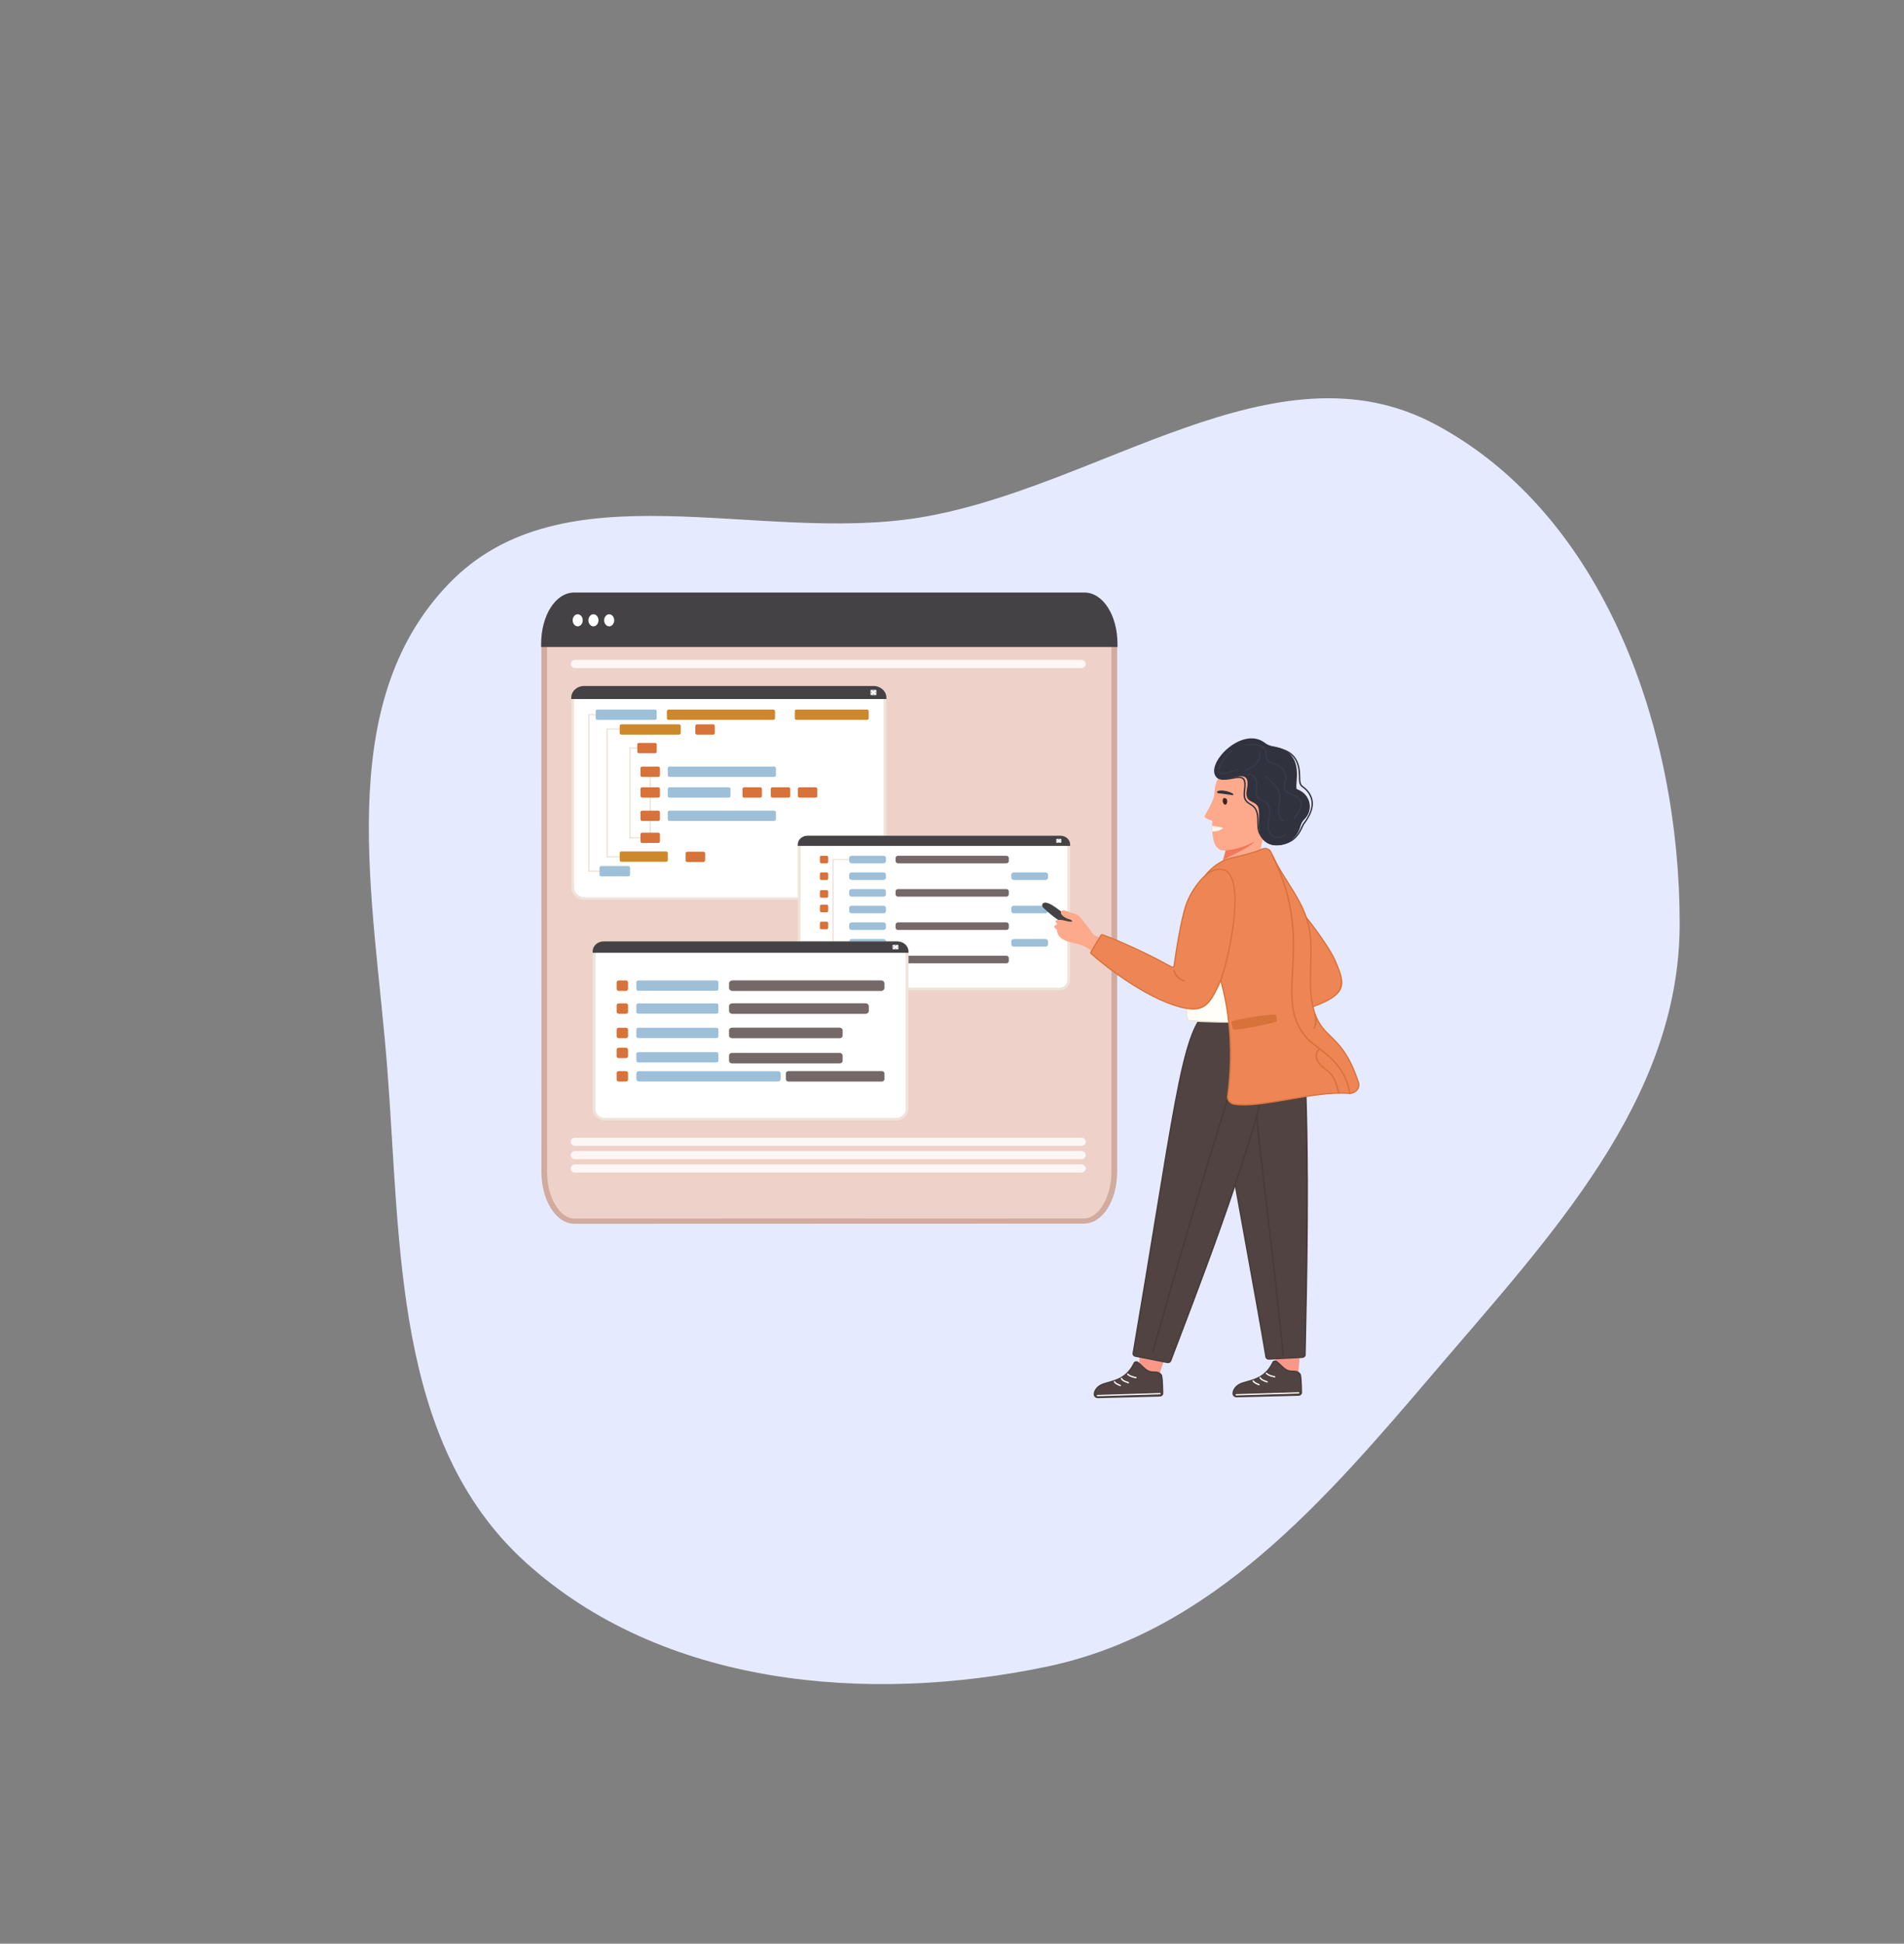 <svg width="95" height="97" viewBox="0 0 95 97" fill="none" xmlns="http://www.w3.org/2000/svg">
<rect x="0" y="0" width="95" height="97" fill="#808080" stroke="none"/>
<path fill-rule="evenodd" clip-rule="evenodd" d="M22.404 29.12C28.107 23.221 37.752 27.141 45.852 25.834C54.807 24.388 63.611 16.905 71.613 21.178C80.095 25.707 83.813 36.486 83.808 46.101C83.803 54.929 77.311 61.733 71.586 68.454C66.123 74.868 60.478 81.447 52.231 83.173C43.228 85.057 33.015 84.135 26.208 77.951C19.637 71.982 20.009 62.126 19.32 53.275C18.665 44.862 16.539 35.186 22.404 29.12Z" fill="#E6EAFF"/>
<path d="M55.598 32.183V58.464C55.598 59.828 54.92 60.934 54.083 60.934L28.672 60.943C27.834 60.943 27.155 59.837 27.155 58.473L27.152 32.183C27.152 30.819 27.831 29.713 28.668 29.713H54.083C54.92 29.713 55.598 30.819 55.598 32.183Z" fill="#EED1C9"/>
<path d="M28.671 61.072C28.212 61.072 27.788 60.791 27.476 60.282C27.178 59.797 27.014 59.155 27.014 58.474L27.011 32.183C27.011 31.502 27.175 30.86 27.473 30.374C27.785 29.865 28.21 29.584 28.668 29.584H54.083C55.012 29.584 55.74 30.726 55.74 32.183V58.464C55.74 59.921 55.012 61.062 54.083 61.063L28.671 61.071C28.671 61.072 28.671 61.072 28.671 61.072ZM28.668 29.842C28.317 29.842 27.98 30.076 27.72 30.5C27.445 30.947 27.294 31.545 27.294 32.183L27.297 58.474C27.297 59.111 27.448 59.709 27.723 60.157C27.983 60.581 28.32 60.814 28.671 60.814C28.671 60.814 54.083 60.805 54.083 60.805C54.827 60.805 55.457 59.733 55.457 58.464V32.183C55.457 30.914 54.827 29.842 54.083 29.842H28.668Z" fill="#D0AB9E"/>
<path d="M55.6 32.145H27.157C27.157 30.802 27.826 29.713 28.65 29.713H54.107C54.932 29.713 55.6 30.802 55.6 32.145Z" fill="#444244"/>
<path d="M55.757 32.288H27V32.145C27 30.701 27.724 29.571 28.649 29.571H54.107C55.032 29.571 55.757 30.701 55.757 32.145V32.288ZM27.317 32.002H55.44C55.395 30.825 54.803 29.856 54.107 29.856H28.649C27.953 29.856 27.361 30.825 27.317 32.002Z" fill="#444244"/>
<path d="M29.076 30.956C29.076 31.122 28.963 31.257 28.825 31.257C28.686 31.257 28.573 31.122 28.573 30.956C28.573 30.79 28.686 30.655 28.825 30.655C28.963 30.655 29.076 30.79 29.076 30.956Z" fill="#FEFFFF"/>
<path d="M29.861 30.956C29.861 31.122 29.749 31.257 29.61 31.257C29.471 31.257 29.358 31.122 29.358 30.956C29.358 30.79 29.471 30.655 29.61 30.655C29.749 30.655 29.861 30.79 29.861 30.956Z" fill="#FEFFFF"/>
<path d="M30.646 30.956C30.646 31.122 30.534 31.257 30.395 31.257C30.256 31.257 30.144 31.122 30.144 30.956C30.144 30.79 30.256 30.655 30.395 30.655C30.534 30.655 30.646 30.79 30.646 30.956Z" fill="#FEFFFF"/>
<path d="M43.542 44.842H29.186C28.847 44.842 28.572 44.593 28.572 44.284V34.854C28.572 34.546 28.847 34.296 29.186 34.296H43.542C43.881 34.296 44.156 34.546 44.156 34.854V44.284C44.156 44.592 43.881 44.842 43.542 44.842Z" fill="white"/>
<path d="M43.542 44.907H29.186C28.809 44.907 28.502 44.627 28.502 44.284V34.854C28.502 34.511 28.809 34.231 29.186 34.231H43.542C43.92 34.231 44.227 34.511 44.227 34.854V44.284C44.227 44.627 43.92 44.907 43.542 44.907ZM29.186 34.36C28.887 34.36 28.643 34.582 28.643 34.854V44.284C28.643 44.556 28.887 44.778 29.186 44.778H43.542C43.842 44.778 44.085 44.556 44.085 44.284V34.854C44.085 34.582 43.842 34.36 43.542 34.36H29.186Z" fill="#EEE4D9"/>
<path d="M44.156 34.82H28.572C28.572 34.531 28.83 34.296 29.148 34.296H43.579C43.898 34.296 44.156 34.531 44.156 34.82Z" fill="#444244"/>
<path d="M44.227 34.885H28.502V34.821C28.502 34.496 28.792 34.232 29.149 34.232H43.58C43.936 34.232 44.227 34.496 44.227 34.821V34.885H44.227ZM28.648 34.756H44.08C44.046 34.533 43.834 34.361 43.58 34.361H29.149C28.894 34.361 28.683 34.533 28.648 34.756Z" fill="#444244"/>
<path d="M43.484 34.7H43.678C43.71 34.7 43.736 34.676 43.736 34.647V34.47C43.736 34.441 43.71 34.417 43.678 34.417H43.484C43.452 34.417 43.426 34.441 43.426 34.47V34.647C43.426 34.676 43.452 34.7 43.484 34.7Z" fill="#BEC0C2"/>
<path d="M43.492 34.673C43.482 34.673 43.473 34.67 43.466 34.664C43.453 34.651 43.453 34.631 43.466 34.618L43.648 34.453C43.661 34.441 43.684 34.441 43.698 34.453C43.712 34.466 43.712 34.486 43.698 34.499L43.517 34.664C43.51 34.67 43.501 34.673 43.492 34.673Z" fill="white"/>
<path d="M43.673 34.673C43.664 34.673 43.655 34.67 43.648 34.664L43.466 34.499C43.453 34.486 43.453 34.466 43.466 34.453C43.48 34.441 43.503 34.441 43.517 34.453L43.698 34.618C43.712 34.631 43.712 34.651 43.698 34.664C43.691 34.67 43.682 34.673 43.673 34.673Z" fill="white"/>
<path d="M30.92 35.698H29.384C29.364 35.698 29.349 35.684 29.349 35.666C29.349 35.648 29.364 35.634 29.384 35.634H30.92C30.94 35.634 30.956 35.648 30.956 35.666C30.956 35.684 30.94 35.698 30.92 35.698Z" fill="#EEE4D9"/>
<path d="M30.92 43.509H29.384C29.364 43.509 29.349 43.495 29.349 43.477C29.349 43.459 29.364 43.445 29.384 43.445H30.92C30.94 43.445 30.956 43.459 30.956 43.477C30.956 43.495 30.94 43.509 30.92 43.509Z" fill="#EEE4D9"/>
<path d="M29.384 43.509C29.364 43.509 29.349 43.494 29.349 43.476V35.666C29.349 35.648 29.364 35.634 29.384 35.634C29.404 35.634 29.419 35.648 29.419 35.666V43.476C29.419 43.494 29.404 43.509 29.384 43.509Z" fill="#EEE4D9"/>
<path d="M31.548 36.415H30.293C30.274 36.415 30.258 36.401 30.258 36.383C30.258 36.365 30.274 36.351 30.293 36.351H31.548C31.568 36.351 31.583 36.365 31.583 36.383C31.583 36.401 31.567 36.415 31.548 36.415Z" fill="#EEE4D9"/>
<path d="M31.548 42.793H30.293C30.274 42.793 30.258 42.779 30.258 42.761C30.258 42.743 30.274 42.729 30.293 42.729H31.548C31.568 42.729 31.583 42.743 31.583 42.761C31.583 42.779 31.567 42.793 31.548 42.793Z" fill="#EEE4D9"/>
<path d="M30.293 42.795C30.274 42.795 30.258 42.78 30.258 42.763V36.383C30.258 36.365 30.274 36.351 30.293 36.351C30.313 36.351 30.329 36.365 30.329 36.383V42.763C30.329 42.781 30.313 42.795 30.293 42.795Z" fill="#EEE4D9"/>
<path d="M32.319 37.363H31.438C31.418 37.363 31.402 37.348 31.402 37.331C31.402 37.313 31.418 37.298 31.438 37.298H32.319C32.339 37.298 32.354 37.313 32.354 37.331C32.354 37.348 32.339 37.363 32.319 37.363Z" fill="#EEE4D9"/>
<path d="M32.319 41.844H31.438C31.418 41.844 31.402 41.829 31.402 41.812C31.402 41.794 31.418 41.779 31.438 41.779H32.319C32.339 41.779 32.354 41.794 32.354 41.812C32.354 41.83 32.339 41.844 32.319 41.844Z" fill="#EEE4D9"/>
<path d="M31.438 41.844C31.418 41.844 31.402 41.829 31.402 41.811V37.331C31.402 37.313 31.418 37.298 31.438 37.298C31.457 37.298 31.473 37.313 31.473 37.331V41.811C31.473 41.829 31.457 41.844 31.438 41.844Z" fill="#EEE4D9"/>
<path d="M32.442 41.844C32.422 41.844 32.406 41.829 32.406 41.812V38.512C32.406 38.494 32.422 38.48 32.442 38.48C32.461 38.48 32.477 38.494 32.477 38.512V41.812C32.477 41.829 32.461 41.844 32.442 41.844Z" fill="#EEE4D9"/>
<path d="M32.683 35.924H29.808C29.761 35.924 29.723 35.889 29.723 35.847V35.487C29.723 35.444 29.761 35.41 29.808 35.41H32.683C32.73 35.41 32.767 35.444 32.767 35.487V35.847C32.767 35.889 32.73 35.924 32.683 35.924Z" fill="#9EBFD8"/>
<path d="M33.88 36.663H31.005C30.958 36.663 30.92 36.629 30.92 36.586V36.227C30.92 36.184 30.958 36.149 31.005 36.149H33.88C33.927 36.149 33.965 36.184 33.965 36.227V36.586C33.965 36.629 33.927 36.663 33.88 36.663Z" fill="#CC882A"/>
<path d="M32.683 37.589H31.882C31.835 37.589 31.797 37.554 31.797 37.511V37.152C31.797 37.109 31.835 37.075 31.882 37.075H32.683C32.73 37.075 32.768 37.109 32.768 37.152V37.511C32.768 37.554 32.73 37.589 32.683 37.589Z" fill="#D6723A"/>
<path d="M35.58 36.663H34.779C34.732 36.663 34.694 36.629 34.694 36.586V36.227C34.694 36.184 34.732 36.149 34.779 36.149H35.58C35.627 36.149 35.665 36.184 35.665 36.227V36.586C35.665 36.629 35.627 36.663 35.58 36.663Z" fill="#D6723A"/>
<path d="M37.932 39.805H37.131C37.084 39.805 37.046 39.771 37.046 39.728V39.368C37.046 39.326 37.084 39.291 37.131 39.291H37.932C37.979 39.291 38.017 39.326 38.017 39.368V39.728C38.017 39.771 37.979 39.805 37.932 39.805Z" fill="#D6723A"/>
<path d="M39.344 39.805H38.543C38.496 39.805 38.458 39.771 38.458 39.728V39.368C38.458 39.326 38.496 39.291 38.543 39.291H39.344C39.391 39.291 39.429 39.326 39.429 39.368V39.728C39.429 39.771 39.391 39.805 39.344 39.805Z" fill="#D6723A"/>
<path d="M40.694 39.805H39.892C39.846 39.805 39.808 39.771 39.808 39.728V39.368C39.808 39.326 39.846 39.291 39.892 39.291H40.694C40.74 39.291 40.778 39.326 40.778 39.368V39.728C40.778 39.771 40.74 39.805 40.694 39.805Z" fill="#D6723A"/>
<path d="M35.096 43.019H34.295C34.248 43.019 34.21 42.984 34.21 42.942V42.582C34.21 42.539 34.248 42.505 34.295 42.505H35.096C35.143 42.505 35.181 42.539 35.181 42.582V42.942C35.181 42.984 35.143 43.019 35.096 43.019Z" fill="#D6723A"/>
<path d="M32.843 42.069H32.042C31.995 42.069 31.957 42.035 31.957 41.992V41.633C31.957 41.59 31.995 41.555 32.042 41.555H32.843C32.89 41.555 32.928 41.59 32.928 41.633V41.992C32.928 42.035 32.89 42.069 32.843 42.069Z" fill="#D6723A"/>
<path d="M32.843 40.969H32.042C31.995 40.969 31.957 40.935 31.957 40.892V40.533C31.957 40.49 31.995 40.456 32.042 40.456H32.843C32.89 40.456 32.928 40.49 32.928 40.533V40.892C32.928 40.935 32.89 40.969 32.843 40.969Z" fill="#D6723A"/>
<path d="M32.843 39.805H32.042C31.995 39.805 31.957 39.771 31.957 39.728V39.368C31.957 39.326 31.995 39.291 32.042 39.291H32.843C32.89 39.291 32.928 39.326 32.928 39.368V39.728C32.928 39.771 32.89 39.805 32.843 39.805Z" fill="#D6723A"/>
<path d="M32.843 38.77H32.042C31.995 38.77 31.957 38.735 31.957 38.693V38.333C31.957 38.291 31.995 38.256 32.042 38.256H32.843C32.89 38.256 32.928 38.291 32.928 38.333V38.693C32.928 38.735 32.89 38.77 32.843 38.77Z" fill="#D6723A"/>
<path d="M33.235 43.006H31.005C30.958 43.006 30.92 42.971 30.92 42.929V42.569C30.92 42.526 30.958 42.492 31.005 42.492H33.235C33.282 42.492 33.32 42.526 33.32 42.569V42.929C33.32 42.971 33.282 43.006 33.235 43.006Z" fill="#CC882A"/>
<path d="M31.352 43.734H29.999C29.952 43.734 29.914 43.699 29.914 43.657V43.297C29.914 43.255 29.952 43.22 29.999 43.22H31.352C31.398 43.22 31.437 43.255 31.437 43.297V43.657C31.436 43.699 31.398 43.734 31.352 43.734Z" fill="#9EBFD8"/>
<path d="M38.584 35.924H33.359C33.312 35.924 33.274 35.889 33.274 35.847V35.487C33.274 35.444 33.312 35.41 33.359 35.41H38.584C38.631 35.41 38.669 35.444 38.669 35.487V35.847C38.669 35.889 38.631 35.924 38.584 35.924Z" fill="#CC882A"/>
<path d="M38.629 40.969H33.404C33.357 40.969 33.319 40.935 33.319 40.892V40.533C33.319 40.49 33.357 40.456 33.404 40.456H38.629C38.676 40.456 38.714 40.49 38.714 40.533V40.892C38.714 40.935 38.676 40.969 38.629 40.969Z" fill="#9EBFD8"/>
<path d="M36.363 39.805H33.404C33.357 39.805 33.319 39.771 33.319 39.728V39.368C33.319 39.326 33.357 39.291 33.404 39.291H36.363C36.41 39.291 36.448 39.326 36.448 39.368V39.728C36.448 39.771 36.41 39.805 36.363 39.805Z" fill="#9EBFD8"/>
<path d="M38.629 38.77H33.404C33.357 38.77 33.319 38.735 33.319 38.693V38.333C33.319 38.291 33.357 38.256 33.404 38.256H38.629C38.676 38.256 38.714 38.291 38.714 38.333V38.693C38.714 38.735 38.676 38.77 38.629 38.77Z" fill="#9EBFD8"/>
<path d="M43.258 35.924H39.742C39.695 35.924 39.657 35.889 39.657 35.847V35.487C39.657 35.444 39.695 35.41 39.742 35.41H43.258C43.305 35.41 43.343 35.444 43.343 35.487V35.847C43.343 35.889 43.305 35.924 43.258 35.924Z" fill="#CC882A"/>
<path d="M52.841 49.356H40.358C40.092 49.356 39.875 49.16 39.875 48.917V42.21C39.875 41.967 40.092 41.77 40.358 41.77H52.841C53.108 41.77 53.325 41.967 53.325 42.21V48.917C53.325 49.159 53.108 49.356 52.841 49.356Z" fill="white"/>
<path d="M52.841 49.421H40.358C40.052 49.421 39.804 49.195 39.804 48.917V42.21C39.804 41.932 40.052 41.706 40.358 41.706H52.841C53.147 41.706 53.395 41.932 53.395 42.21V48.917C53.395 49.195 53.147 49.421 52.841 49.421ZM40.358 41.835C40.13 41.835 39.945 42.003 39.945 42.21V48.917C39.945 49.124 40.13 49.292 40.358 49.292H52.841C53.068 49.292 53.254 49.124 53.254 48.917V42.21C53.254 42.003 53.068 41.835 52.841 41.835H40.358Z" fill="#EEE4D9"/>
<path d="M53.324 42.148H39.874C39.874 41.939 40.06 41.77 40.288 41.77H52.909C53.138 41.77 53.324 41.939 53.324 42.148Z" fill="#444244"/>
<path d="M53.395 42.212H39.804V42.147C39.804 41.904 40.021 41.706 40.289 41.706H52.91C53.178 41.706 53.395 41.904 53.395 42.147V42.212ZM39.953 42.083H53.246C53.214 41.941 53.075 41.835 52.91 41.835H40.289C40.124 41.835 39.985 41.942 39.953 42.083Z" fill="#444244"/>
<path d="M52.74 42.061H52.917C52.942 42.061 52.962 42.042 52.962 42.019V41.899C52.962 41.876 52.942 41.858 52.917 41.858H52.74C52.715 41.858 52.694 41.876 52.694 41.899V42.019C52.694 42.042 52.715 42.061 52.74 42.061Z" fill="#BEC0C2"/>
<path d="M52.751 42.052C52.741 42.052 52.731 42.048 52.724 42.041C52.712 42.027 52.714 42.007 52.729 41.995L52.885 41.877C52.9 41.865 52.922 41.867 52.935 41.881C52.947 41.895 52.945 41.915 52.93 41.926L52.774 42.045C52.767 42.05 52.759 42.052 52.751 42.052Z" fill="white"/>
<path d="M52.908 42.052C52.9 42.052 52.892 42.05 52.885 42.045L52.728 41.926C52.714 41.915 52.712 41.895 52.724 41.881C52.736 41.867 52.759 41.865 52.774 41.877L52.93 41.995C52.945 42.007 52.947 42.027 52.935 42.041C52.928 42.048 52.918 42.052 52.908 42.052Z" fill="white"/>
<path d="M41.245 43.084H40.987C40.943 43.084 40.908 43.051 40.908 43.012V42.777C40.908 42.737 40.943 42.706 40.987 42.706H41.245C41.289 42.706 41.324 42.737 41.324 42.777V43.012C41.324 43.051 41.289 43.084 41.245 43.084Z" fill="#D6723A"/>
<path d="M41.245 43.915H40.987C40.943 43.915 40.908 43.883 40.908 43.844V43.608C40.908 43.569 40.943 43.537 40.987 43.537H41.245C41.289 43.537 41.324 43.569 41.324 43.608V43.844C41.324 43.883 41.289 43.915 41.245 43.915Z" fill="#D6723A"/>
<path d="M41.245 44.8H40.987C40.943 44.8 40.908 44.768 40.908 44.729V44.493C40.908 44.454 40.943 44.422 40.987 44.422H41.245C41.289 44.422 41.324 44.454 41.324 44.493V44.729C41.324 44.768 41.289 44.8 41.245 44.8Z" fill="#D6723A"/>
<path d="M41.245 45.526H40.987C40.943 45.526 40.908 45.494 40.908 45.455V45.219C40.908 45.18 40.943 45.148 40.987 45.148H41.245C41.289 45.148 41.324 45.18 41.324 45.219V45.455C41.324 45.494 41.289 45.526 41.245 45.526Z" fill="#D6723A"/>
<path d="M41.245 46.374H40.987C40.943 46.374 40.908 46.342 40.908 46.303V46.068C40.908 46.028 40.943 45.996 40.987 45.996H41.245C41.289 45.996 41.324 46.028 41.324 46.068V46.303C41.324 46.342 41.289 46.374 41.245 46.374Z" fill="#D6723A"/>
<path d="M42.652 42.921H41.565C41.548 42.921 41.534 42.909 41.534 42.893C41.534 42.878 41.548 42.865 41.565 42.865H42.652C42.669 42.865 42.683 42.878 42.683 42.893C42.683 42.909 42.669 42.921 42.652 42.921Z" fill="#EEE4D9"/>
<path d="M42.652 48.451H41.565C41.548 48.451 41.534 48.438 41.534 48.423C41.534 48.408 41.548 48.395 41.565 48.395H42.652C42.669 48.395 42.683 48.408 42.683 48.423C42.683 48.438 42.669 48.451 42.652 48.451Z" fill="#EEE4D9"/>
<path d="M41.565 48.45C41.548 48.45 41.534 48.437 41.534 48.422V42.893C41.534 42.878 41.548 42.865 41.565 42.865C41.582 42.865 41.596 42.878 41.596 42.893V48.422C41.596 48.437 41.582 48.45 41.565 48.45Z" fill="#EEE4D9"/>
<path d="M44.079 43.084H42.494C42.425 43.084 42.369 43.033 42.369 42.971V42.819C42.369 42.756 42.425 42.706 42.494 42.706H44.079C44.148 42.706 44.204 42.756 44.204 42.819V42.971C44.204 43.033 44.148 43.084 44.079 43.084Z" fill="#9EBFD8"/>
<path opacity="0.8" d="M50.211 43.084H44.809C44.74 43.084 44.685 43.033 44.685 42.971V42.819C44.685 42.756 44.74 42.706 44.809 42.706H50.211C50.279 42.706 50.335 42.756 50.335 42.819V42.971C50.335 43.033 50.279 43.084 50.211 43.084Z" fill="#514342"/>
<path opacity="0.8" d="M50.211 44.747H44.809C44.74 44.747 44.685 44.696 44.685 44.633V44.482C44.685 44.419 44.74 44.368 44.809 44.368H50.211C50.279 44.368 50.335 44.419 50.335 44.482V44.633C50.335 44.696 50.279 44.747 50.211 44.747Z" fill="#514342"/>
<path opacity="0.8" d="M50.211 46.409H44.809C44.74 46.409 44.685 46.358 44.685 46.296V46.144C44.685 46.082 44.74 46.031 44.809 46.031H50.211C50.279 46.031 50.335 46.082 50.335 46.144V46.296C50.335 46.358 50.279 46.409 50.211 46.409Z" fill="#514342"/>
<path opacity="0.8" d="M50.211 48.072H44.809C44.74 48.072 44.685 48.022 44.685 47.959V47.807C44.685 47.745 44.74 47.694 44.809 47.694H50.211C50.279 47.694 50.335 47.745 50.335 47.807V47.959C50.335 48.022 50.279 48.072 50.211 48.072Z" fill="#514342"/>
<path d="M44.079 43.915H42.494C42.425 43.915 42.369 43.865 42.369 43.802V43.65C42.369 43.588 42.425 43.537 42.494 43.537H44.079C44.148 43.537 44.204 43.588 44.204 43.65V43.802C44.204 43.864 44.148 43.915 44.079 43.915Z" fill="#9EBFD8"/>
<path d="M44.079 44.747H42.494C42.425 44.747 42.369 44.696 42.369 44.633V44.482C42.369 44.419 42.425 44.368 42.494 44.368H44.079C44.148 44.368 44.204 44.419 44.204 44.482V44.633C44.204 44.696 44.148 44.747 44.079 44.747Z" fill="#9EBFD8"/>
<path d="M44.079 45.578H42.494C42.425 45.578 42.369 45.527 42.369 45.465V45.313C42.369 45.251 42.425 45.2 42.494 45.2H44.079C44.148 45.2 44.204 45.25 44.204 45.313V45.465C44.204 45.527 44.148 45.578 44.079 45.578Z" fill="#9EBFD8"/>
<path d="M44.079 46.409H42.494C42.425 46.409 42.369 46.358 42.369 46.296V46.144C42.369 46.082 42.425 46.031 42.494 46.031H44.079C44.148 46.031 44.204 46.082 44.204 46.144V46.296C44.204 46.358 44.148 46.409 44.079 46.409Z" fill="#9EBFD8"/>
<path d="M44.079 47.241H42.494C42.425 47.241 42.369 47.19 42.369 47.127V46.976C42.369 46.913 42.425 46.862 42.494 46.862H44.079C44.148 46.862 44.204 46.913 44.204 46.976V47.127C44.204 47.19 44.148 47.241 44.079 47.241Z" fill="#9EBFD8"/>
<path d="M44.079 48.072H42.494C42.425 48.072 42.369 48.022 42.369 47.959V47.807C42.369 47.745 42.425 47.694 42.494 47.694H44.079C44.148 47.694 44.204 47.745 44.204 47.807V47.959C44.204 48.022 44.148 48.072 44.079 48.072Z" fill="#9EBFD8"/>
<path d="M52.167 43.915H50.581C50.513 43.915 50.457 43.865 50.457 43.802V43.65C50.457 43.588 50.513 43.537 50.581 43.537H52.167C52.236 43.537 52.292 43.588 52.292 43.65V43.802C52.292 43.864 52.236 43.915 52.167 43.915Z" fill="#9EBFD8"/>
<path d="M52.167 45.578H50.581C50.513 45.578 50.457 45.527 50.457 45.465V45.313C50.457 45.251 50.513 45.2 50.581 45.2H52.167C52.236 45.2 52.292 45.25 52.292 45.313V45.465C52.292 45.527 52.236 45.578 52.167 45.578Z" fill="#9EBFD8"/>
<path d="M52.167 47.241H50.581C50.513 47.241 50.457 47.19 50.457 47.127V46.976C50.457 46.913 50.513 46.862 50.581 46.862H52.167C52.236 46.862 52.292 46.913 52.292 46.976V47.127C52.292 47.19 52.236 47.241 52.167 47.241Z" fill="#9EBFD8"/>
<path d="M44.696 55.854H30.201C29.891 55.854 29.64 55.625 29.64 55.343V47.556C29.64 47.274 29.891 47.045 30.201 47.045H44.696C45.006 47.045 45.257 47.274 45.257 47.556V55.343C45.258 55.625 45.006 55.854 44.696 55.854Z" fill="white"/>
<path d="M44.697 55.918H30.202C29.853 55.918 29.569 55.66 29.569 55.343V47.556C29.569 47.239 29.853 46.981 30.202 46.981H44.697C45.045 46.981 45.329 47.239 45.329 47.556V55.343C45.329 55.66 45.045 55.918 44.697 55.918ZM30.202 47.109C29.931 47.109 29.711 47.31 29.711 47.556V55.343C29.711 55.589 29.931 55.789 30.202 55.789H44.697C44.967 55.789 45.187 55.589 45.187 55.343V47.556C45.187 47.31 44.967 47.109 44.697 47.109H30.202Z" fill="#EEE4D9"/>
<path d="M45.258 47.483H29.64C29.64 47.242 29.855 47.045 30.121 47.045H44.776C45.042 47.045 45.258 47.242 45.258 47.483Z" fill="#444244"/>
<path d="M45.329 47.548H29.569V47.483C29.569 47.206 29.817 46.981 30.121 46.981H44.777C45.081 46.981 45.329 47.206 45.329 47.483V47.548ZM29.717 47.419H45.181C45.147 47.244 44.979 47.11 44.777 47.11H30.121C29.919 47.11 29.751 47.244 29.717 47.419Z" fill="#444244"/>
<path d="M44.579 47.382H44.783C44.813 47.382 44.837 47.36 44.837 47.334V47.194C44.837 47.168 44.813 47.146 44.783 47.146H44.579C44.549 47.146 44.525 47.168 44.525 47.194V47.334C44.525 47.36 44.549 47.382 44.579 47.382Z" fill="#BEC0C2"/>
<path d="M44.591 47.366C44.581 47.366 44.571 47.362 44.564 47.354C44.551 47.34 44.553 47.32 44.568 47.309L44.75 47.171C44.765 47.16 44.787 47.161 44.8 47.175C44.812 47.189 44.81 47.209 44.795 47.221L44.614 47.358C44.607 47.363 44.599 47.366 44.591 47.366Z" fill="white"/>
<path d="M44.773 47.366C44.765 47.366 44.757 47.363 44.75 47.358L44.568 47.221C44.553 47.209 44.551 47.189 44.564 47.175C44.577 47.161 44.599 47.16 44.614 47.171L44.795 47.309C44.81 47.32 44.812 47.34 44.8 47.354C44.793 47.362 44.783 47.366 44.773 47.366Z" fill="white"/>
<path d="M35.746 49.444H31.847C31.793 49.444 31.749 49.404 31.749 49.354V49.02C31.749 48.97 31.793 48.93 31.847 48.93H35.746C35.801 48.93 35.845 48.97 35.845 49.02V49.354C35.845 49.404 35.801 49.444 35.746 49.444Z" fill="#9EBFD8"/>
<path d="M38.825 53.97H31.879C31.807 53.97 31.749 53.916 31.749 53.851V53.574C31.749 53.509 31.807 53.456 31.879 53.456H38.825C38.897 53.456 38.955 53.509 38.955 53.574V53.851C38.955 53.916 38.897 53.97 38.825 53.97Z" fill="#9EBFD8"/>
<path d="M31.229 49.45H30.873C30.814 49.45 30.766 49.406 30.766 49.352V49.028C30.766 48.974 30.814 48.93 30.873 48.93H31.229C31.289 48.93 31.337 48.974 31.337 49.028V49.352C31.337 49.406 31.289 49.45 31.229 49.45Z" fill="#D6723A"/>
<path d="M31.229 50.592H30.873C30.814 50.592 30.766 50.548 30.766 50.494V50.171C30.766 50.117 30.814 50.073 30.873 50.073H31.229C31.289 50.073 31.337 50.117 31.337 50.171V50.494C31.337 50.548 31.289 50.592 31.229 50.592Z" fill="#D6723A"/>
<path d="M31.229 51.809H30.873C30.814 51.809 30.766 51.765 30.766 51.711V51.388C30.766 51.333 30.814 51.29 30.873 51.29H31.229C31.289 51.29 31.337 51.333 31.337 51.388V51.711C31.337 51.765 31.289 51.809 31.229 51.809Z" fill="#D6723A"/>
<path d="M31.229 52.806H30.873C30.814 52.806 30.766 52.762 30.766 52.708V52.385C30.766 52.331 30.814 52.287 30.873 52.287H31.229C31.289 52.287 31.337 52.331 31.337 52.385V52.708C31.337 52.762 31.289 52.806 31.229 52.806Z" fill="#D6723A"/>
<path d="M31.229 53.973H30.873C30.814 53.973 30.766 53.929 30.766 53.875V53.551C30.766 53.497 30.814 53.453 30.873 53.453H31.229C31.289 53.453 31.337 53.497 31.337 53.551V53.875C31.337 53.929 31.289 53.973 31.229 53.973Z" fill="#D6723A"/>
<path opacity="0.8" d="M43.959 49.453H36.547C36.452 49.453 36.375 49.383 36.375 49.296V49.084C36.375 48.997 36.452 48.927 36.547 48.927H43.959C44.054 48.927 44.131 48.997 44.131 49.084V49.296C44.131 49.383 44.054 49.453 43.959 49.453Z" fill="#514342"/>
<path d="M35.746 50.587H31.847C31.793 50.587 31.749 50.547 31.749 50.497V50.162C31.749 50.113 31.793 50.073 31.847 50.073H35.746C35.801 50.073 35.845 50.113 35.845 50.162V50.497C35.845 50.546 35.801 50.587 35.746 50.587Z" fill="#9EBFD8"/>
<path opacity="0.8" d="M43.187 50.595H36.538C36.448 50.595 36.375 50.529 36.375 50.447V50.218C36.375 50.136 36.448 50.07 36.538 50.07H43.187C43.277 50.07 43.35 50.136 43.35 50.218V50.447C43.35 50.529 43.277 50.595 43.187 50.595Z" fill="#514342"/>
<path d="M35.746 51.803H31.847C31.793 51.803 31.749 51.763 31.749 51.714V51.379C31.749 51.329 31.793 51.289 31.847 51.289H35.746C35.801 51.289 35.845 51.329 35.845 51.379V51.714C35.845 51.763 35.801 51.803 35.746 51.803Z" fill="#9EBFD8"/>
<path opacity="0.8" d="M41.898 51.812H36.522C36.441 51.812 36.375 51.752 36.375 51.678V51.42C36.375 51.346 36.441 51.286 36.522 51.286H41.898C41.979 51.286 42.044 51.346 42.044 51.42V51.678C42.044 51.752 41.979 51.812 41.898 51.812Z" fill="#514342"/>
<path opacity="0.8" d="M41.898 53.069H36.522C36.441 53.069 36.375 53.009 36.375 52.935V52.677C36.375 52.603 36.441 52.544 36.522 52.544H41.898C41.979 52.544 42.044 52.603 42.044 52.677V52.935C42.044 53.009 41.979 53.069 41.898 53.069Z" fill="#514342"/>
<path d="M35.746 53.02H31.847C31.793 53.02 31.749 52.98 31.749 52.931V52.596C31.749 52.547 31.793 52.507 31.847 52.507H35.746C35.801 52.507 35.845 52.547 35.845 52.596V52.931C35.845 52.98 35.801 53.02 35.746 53.02Z" fill="#9EBFD8"/>
<path opacity="0.8" d="M43.994 53.975H39.347C39.271 53.975 39.21 53.92 39.21 53.851V53.575C39.21 53.506 39.271 53.45 39.347 53.45H43.994C44.069 53.45 44.131 53.506 44.131 53.575V53.851C44.131 53.92 44.069 53.975 43.994 53.975Z" fill="#514342"/>
<g opacity="0.8">
<path d="M53.951 57.184H28.698C28.574 57.184 28.474 57.092 28.474 56.979C28.474 56.867 28.574 56.775 28.698 56.775H53.951C54.075 56.775 54.176 56.867 54.176 56.979C54.176 57.092 54.075 57.184 53.951 57.184Z" fill="white"/>
<path d="M53.951 33.341H28.698C28.574 33.341 28.474 33.25 28.474 33.137C28.474 33.024 28.574 32.932 28.698 32.932H53.951C54.075 32.932 54.176 33.024 54.176 33.137C54.176 33.25 54.075 33.341 53.951 33.341Z" fill="white"/>
<path d="M53.951 57.851H28.698C28.574 57.851 28.474 57.759 28.474 57.646C28.474 57.533 28.574 57.442 28.698 57.442H53.951C54.075 57.442 54.176 57.533 54.176 57.646C54.176 57.759 54.075 57.851 53.951 57.851Z" fill="white"/>
<path d="M53.951 58.517H28.698C28.574 58.517 28.474 58.426 28.474 58.313C28.474 58.2 28.574 58.108 28.698 58.108H53.951C54.075 58.108 54.176 58.2 54.176 58.313C54.176 58.426 54.075 58.517 53.951 58.517Z" fill="white"/>
</g>
<path d="M63.151 43.432C63.396 43.59 63.84 44.191 63.086 44.623C62.91 44.724 62.675 44.669 62.468 44.648C61.891 44.59 61.319 44.498 60.754 44.374C60.498 44.318 60.067 43.894 60.536 43.624C61.181 43.254 61.275 41.569 61.275 41.569L63.301 41.192C62.922 41.872 62.636 43.1 63.151 43.432Z" fill="#FDA98B"/>
<path d="M60.645 41.009C60.704 40.7 60.752 40.369 60.81 40.061C60.837 39.921 60.893 39.636 60.89 39.403C60.888 39.289 60.708 39.276 60.684 39.387C60.557 39.976 60.179 40.587 60.109 40.709C60.026 40.855 60.645 41.009 60.645 41.009Z" fill="#FDA98B"/>
<path d="M60.596 39.512C60.489 40.904 60.226 42.561 61.182 42.44C61.933 42.344 63.09 42.054 63.728 40.765C64.349 39.512 63.86 38.525 62.932 38.28C62.005 38.035 60.706 38.102 60.596 39.512Z" fill="#FDA98B"/>
<path d="M61.151 42.443C61.99 42.365 62.537 42.02 62.608 41.989C62.271 42.361 61.33 42.722 61.016 42.923C61.082 42.732 61.109 42.622 61.151 42.443Z" fill="#EE795C"/>
<path d="M61.143 40.157C61.238 40.157 61.312 39.828 61.082 39.828C60.958 39.828 60.987 40.157 61.143 40.157Z" fill="#382823"/>
<path d="M60.749 39.577C60.751 39.579 61.51 39.681 61.51 39.681C61.687 39.626 61.081 39.37 60.766 39.476C60.721 39.491 60.715 39.549 60.749 39.577Z" fill="#30323E"/>
<path d="M60.48 41.215C60.605 41.236 60.771 41.264 60.99 41.297C61.121 41.318 60.785 41.525 60.486 41.487C60.478 41.381 60.479 41.312 60.48 41.215Z" fill="#FFF5ED"/>
<path d="M57.857 68.652C57.333 69.16 56.798 68.706 56.798 68.706L56.912 66.817L58.467 66.944C58.467 66.944 57.866 68.33 57.857 68.652Z" fill="#F99889"/>
<path d="M58.006 69.531C58.007 69.602 57.946 69.661 57.867 69.663C57.247 69.679 54.778 69.743 54.774 69.743C54.682 69.741 54.609 69.674 54.606 69.591C54.598 69.412 54.742 69.223 54.923 69.126C55.324 68.911 56.141 68.976 56.592 68.026C56.622 67.965 56.707 67.944 56.764 67.986C56.927 68.106 57.053 68.27 57.225 68.382C57.509 68.568 57.748 68.359 57.94 68.621C57.989 68.687 58.003 69.268 58.006 69.531Z" fill="#514342"/>
<path d="M54.773 69.775C54.664 69.772 54.575 69.692 54.571 69.593C54.563 69.412 54.7 69.208 54.905 69.098C55.013 69.04 55.152 69.001 55.299 68.961C55.715 68.845 56.233 68.701 56.56 68.013C56.579 67.974 56.615 67.946 56.661 67.936C56.706 67.926 56.752 67.935 56.787 67.961C56.863 68.017 56.931 68.082 56.998 68.146C57.075 68.22 57.155 68.297 57.245 68.356C57.366 68.435 57.477 68.438 57.585 68.44C57.718 68.443 57.855 68.446 57.97 68.603C58.01 68.657 58.034 68.97 58.042 69.531C58.043 69.619 57.965 69.692 57.868 69.695C57.838 69.696 54.784 69.775 54.773 69.775ZM56.696 67.996C56.69 67.996 56.684 67.997 56.678 67.998C56.654 68.004 56.635 68.018 56.625 68.039C56.285 68.753 55.75 68.902 55.32 69.022C55.171 69.064 55.042 69.099 54.941 69.154C54.76 69.251 54.635 69.434 54.641 69.59C54.644 69.656 54.703 69.709 54.775 69.711C54.796 69.71 57.275 69.646 57.867 69.63C57.925 69.629 57.972 69.585 57.971 69.531C57.963 68.922 57.934 68.67 57.911 68.638C57.816 68.51 57.714 68.507 57.584 68.504C57.47 68.501 57.342 68.499 57.204 68.408C57.108 68.345 57.026 68.266 56.946 68.19C56.882 68.128 56.815 68.064 56.742 68.011C56.729 68.001 56.713 67.996 56.696 67.996Z" fill="#463C3A"/>
<path d="M54.761 69.677C54.742 69.677 54.726 69.663 54.726 69.646C54.725 69.628 54.74 69.613 54.76 69.613L57.873 69.518C57.893 69.518 57.909 69.531 57.91 69.549C57.91 69.567 57.895 69.582 57.876 69.582L54.762 69.677C54.762 69.677 54.761 69.677 54.761 69.677Z" fill="white"/>
<path d="M56.678 68.782C56.675 68.782 56.673 68.782 56.67 68.782C56.51 68.748 56.345 68.706 56.241 68.599C56.228 68.585 56.23 68.565 56.244 68.553C56.259 68.542 56.281 68.543 56.294 68.556C56.384 68.649 56.537 68.688 56.686 68.719C56.705 68.723 56.717 68.74 56.712 68.757C56.708 68.772 56.694 68.782 56.678 68.782Z" fill="white"/>
<path d="M56.3 69.033C56.296 69.033 56.292 69.032 56.288 69.031C56.125 68.979 55.975 68.922 55.921 68.802C55.913 68.786 55.922 68.767 55.94 68.76C55.958 68.753 55.979 68.761 55.986 68.778C56.029 68.873 56.165 68.923 56.312 68.97C56.33 68.976 56.34 68.994 56.333 69.011C56.328 69.024 56.314 69.033 56.3 69.033Z" fill="white"/>
<path d="M55.897 69.175C55.892 69.175 55.888 69.174 55.883 69.172C55.817 69.148 55.599 69.06 55.572 68.96C55.568 68.943 55.579 68.925 55.599 68.921C55.618 68.917 55.636 68.928 55.641 68.945C55.652 68.988 55.768 69.06 55.91 69.113C55.928 69.12 55.937 69.138 55.929 69.155C55.924 69.167 55.911 69.175 55.897 69.175Z" fill="white"/>
<path d="M64.78 68.612C64.256 69.119 63.721 68.665 63.721 68.665L63.542 66.753L64.93 66.866C64.93 66.866 64.79 68.29 64.78 68.612Z" fill="#F99889"/>
<path d="M64.93 69.491C64.931 69.562 64.869 69.621 64.791 69.623C64.171 69.639 61.702 69.703 61.698 69.703C61.606 69.701 61.533 69.634 61.53 69.551C61.522 69.372 61.666 69.183 61.846 69.086C62.247 68.871 63.064 68.936 63.516 67.986C63.545 67.924 63.631 67.904 63.688 67.946C63.851 68.066 63.977 68.23 64.148 68.342C64.433 68.528 64.671 68.319 64.864 68.581C64.913 68.647 64.927 69.228 64.93 69.491Z" fill="#514342"/>
<path d="M61.697 69.735C61.588 69.733 61.499 69.652 61.495 69.553C61.486 69.371 61.624 69.168 61.829 69.058C61.937 69 62.076 68.961 62.223 68.921C62.639 68.805 63.157 68.661 63.484 67.973C63.503 67.934 63.539 67.906 63.585 67.896C63.629 67.885 63.675 67.895 63.711 67.921C63.787 67.977 63.855 68.042 63.921 68.106C63.999 68.18 64.079 68.257 64.169 68.316C64.29 68.395 64.401 68.397 64.509 68.4C64.642 68.403 64.778 68.406 64.894 68.563C64.934 68.617 64.958 68.93 64.966 69.491C64.967 69.579 64.889 69.652 64.792 69.655C64.762 69.656 61.711 69.735 61.697 69.735ZM63.62 67.956C63.614 67.956 63.608 67.957 63.602 67.958C63.578 67.963 63.559 67.978 63.549 67.999C63.209 68.713 62.673 68.862 62.243 68.982C62.094 69.024 61.966 69.059 61.864 69.114C61.684 69.211 61.558 69.394 61.565 69.55C61.568 69.616 61.627 69.669 61.699 69.671C61.722 69.67 64.207 69.606 64.79 69.59C64.849 69.589 64.896 69.544 64.895 69.491C64.887 68.882 64.857 68.63 64.835 68.599C64.74 68.47 64.637 68.467 64.507 68.464C64.394 68.462 64.266 68.459 64.128 68.368C64.032 68.305 63.949 68.226 63.87 68.15C63.805 68.088 63.739 68.024 63.666 67.971C63.653 67.961 63.637 67.956 63.62 67.956Z" fill="#463C3A"/>
<path d="M61.683 69.637C61.664 69.637 61.648 69.623 61.648 69.606C61.647 69.588 61.662 69.573 61.682 69.573L64.795 69.478C64.817 69.479 64.831 69.491 64.832 69.509C64.832 69.527 64.817 69.541 64.797 69.542L61.684 69.637C61.684 69.637 61.683 69.637 61.683 69.637Z" fill="white"/>
<path d="M63.599 68.741C63.596 68.741 63.593 68.74 63.591 68.74C63.431 68.706 63.266 68.664 63.162 68.557C63.149 68.544 63.151 68.523 63.165 68.512C63.18 68.5 63.202 68.501 63.215 68.514C63.305 68.608 63.458 68.646 63.607 68.677C63.626 68.681 63.638 68.698 63.633 68.716C63.629 68.731 63.615 68.741 63.599 68.741Z" fill="white"/>
<path d="M63.221 68.992C63.218 68.992 63.214 68.992 63.21 68.99C63.047 68.938 62.897 68.881 62.843 68.761C62.835 68.745 62.844 68.726 62.862 68.719C62.88 68.713 62.901 68.721 62.908 68.737C62.951 68.832 63.087 68.882 63.233 68.93C63.252 68.935 63.261 68.954 63.255 68.971C63.25 68.984 63.236 68.992 63.221 68.992Z" fill="white"/>
<path d="M62.82 69.135C62.815 69.135 62.81 69.134 62.806 69.132C62.74 69.108 62.521 69.02 62.495 68.92C62.491 68.903 62.502 68.885 62.521 68.881C62.541 68.877 62.559 68.888 62.564 68.905C62.575 68.948 62.691 69.02 62.833 69.073C62.851 69.08 62.86 69.098 62.852 69.115C62.847 69.127 62.834 69.135 62.82 69.135Z" fill="white"/>
<path d="M65.116 53.553C65.305 58.299 65.211 63.065 65.113 67.61C65.112 67.677 65.054 67.732 64.98 67.736L63.317 67.822C63.244 67.826 63.18 67.779 63.169 67.714C62.392 63.011 60.19 51.898 60.509 51.172C60.772 50.574 61.784 50.005 62.468 49.886C63.311 49.74 64.991 50.408 65.116 53.553Z" fill="#514342"/>
<path d="M63.308 67.855C63.221 67.855 63.147 67.798 63.134 67.719C62.908 66.353 62.561 64.438 62.193 62.41C61.28 57.382 60.246 51.683 60.476 51.16C60.738 50.566 61.74 49.981 62.462 49.855C62.884 49.781 63.385 49.917 63.801 50.218C64.373 50.633 65.072 51.548 65.151 53.552C65.346 58.449 65.236 63.529 65.148 67.611C65.147 67.694 65.074 67.763 64.982 67.768L63.319 67.855C63.315 67.855 63.312 67.855 63.308 67.855ZM62.696 49.9C62.62 49.9 62.546 49.906 62.475 49.918C61.771 50.041 60.795 50.608 60.541 51.184C60.319 51.691 61.397 57.629 62.262 62.4C62.63 64.428 62.978 66.343 63.204 67.709C63.212 67.758 63.26 67.794 63.314 67.79L64.978 67.704C65.033 67.701 65.076 67.66 65.078 67.61C65.165 63.529 65.275 58.449 65.08 53.554C65.002 51.575 64.317 50.675 63.757 50.269C63.428 50.031 63.045 49.9 62.696 49.9Z" fill="#463C3A"/>
<path d="M64.022 67.686C64.004 67.686 63.989 67.673 63.987 67.657C63.778 65.361 63.49 62.927 63.212 60.574C62.934 58.221 62.646 55.787 62.437 53.49C62.435 53.472 62.45 53.457 62.469 53.456C62.486 53.453 62.506 53.467 62.507 53.485C62.717 55.781 63.004 58.214 63.282 60.567C63.56 62.921 63.848 65.354 64.058 67.651C64.059 67.669 64.045 67.684 64.025 67.686C64.024 67.686 64.023 67.686 64.022 67.686Z" fill="#463C3A"/>
<path d="M58.244 67.992C58.314 68.006 58.384 67.97 58.407 67.909C59.79 64.251 63.193 55.598 63.512 51.848C63.633 50.424 62.951 49.95 61.625 50.016C58.964 50.148 59.242 51.699 56.543 67.534C56.531 67.601 56.579 67.665 56.652 67.679L58.244 67.992Z" fill="#514342"/>
<path d="M58.274 68.027C58.262 68.027 58.249 68.026 58.237 68.023L56.645 67.71C56.554 67.692 56.494 67.612 56.508 67.528C56.961 64.874 57.323 62.661 57.642 60.708C58.423 55.939 58.853 53.312 59.37 51.836C59.897 50.33 60.517 50.039 61.623 49.983C62.338 49.948 62.838 50.072 63.151 50.363C63.477 50.667 63.606 51.153 63.547 51.85C63.256 55.272 60.391 62.795 58.852 66.837C58.702 67.232 58.563 67.595 58.441 67.919C58.416 67.985 58.348 68.027 58.274 68.027ZM61.854 50.042C61.781 50.042 61.706 50.044 61.627 50.048C59.441 50.157 59.278 51.156 57.712 60.718C57.393 62.67 57.03 64.883 56.578 67.538C56.569 67.589 56.605 67.637 56.66 67.647L58.252 67.961C58.304 67.971 58.357 67.944 58.374 67.898C58.496 67.574 58.635 67.211 58.785 66.816C60.323 62.777 63.186 55.259 63.477 51.845C63.534 51.168 63.411 50.698 63.1 50.408C62.836 50.162 62.427 50.042 61.854 50.042Z" fill="#463C3A"/>
<path d="M57.524 67.501C57.521 67.501 57.518 67.501 57.515 67.5C57.496 67.496 57.485 67.478 57.489 67.461C58.926 62.314 60.613 56.672 62.239 51.573C62.245 51.556 62.264 51.546 62.283 51.551C62.302 51.556 62.313 51.574 62.307 51.591C60.682 56.689 58.995 62.331 57.558 67.477C57.554 67.491 57.54 67.501 57.524 67.501Z" fill="#463C3A"/>
<path d="M66.601 47.905C67.058 48.976 67.2 49.461 66.092 49.998C64.569 50.736 62.006 50.919 60.952 50.92C60.886 50.92 60.828 50.88 60.81 50.823L60.557 50.021C60.537 49.955 60.574 49.885 60.644 49.859C61.043 49.713 62.385 49.242 64.167 48.856C64.271 48.834 64.315 48.722 64.251 48.645C63.86 48.175 62.744 46.811 62.368 46.119C62.067 45.566 61.588 44.119 62.374 43.73C63.491 43.176 66.257 47.099 66.601 47.905Z" fill="#ED8554"/>
<path d="M60.951 50.948C60.872 50.948 60.802 50.9 60.78 50.83L60.528 50.029C60.502 49.948 60.547 49.864 60.632 49.833C61.006 49.696 62.366 49.217 64.16 48.829C64.199 48.82 64.229 48.796 64.242 48.762C64.256 48.727 64.25 48.691 64.226 48.662C63.783 48.129 62.712 46.815 62.34 46.132C62.015 45.535 61.57 44.096 62.359 43.705C62.508 43.631 62.69 43.629 62.901 43.699C64.198 44.13 66.322 47.174 66.629 47.894C67.09 48.971 67.245 49.471 66.107 50.023C64.6 50.753 62.076 50.947 60.951 50.948ZM62.614 43.705C62.531 43.705 62.456 43.721 62.389 43.754C61.639 44.127 62.08 45.526 62.396 46.107C62.776 46.805 63.931 48.213 64.275 48.628C64.312 48.672 64.321 48.729 64.301 48.781C64.28 48.833 64.233 48.871 64.174 48.884C62.385 49.271 61.028 49.749 60.655 49.886C60.6 49.906 60.571 49.961 60.587 50.013L60.84 50.815C60.854 50.86 60.9 50.892 60.951 50.892C62.07 50.891 64.582 50.698 66.077 49.973C67.169 49.444 67.018 48.959 66.572 47.915C66.266 47.2 64.161 44.179 62.88 43.752C62.784 43.721 62.695 43.705 62.614 43.705Z" fill="#D6723A"/>
<path d="M59.847 44.01C60.102 43.468 61.994 42.757 62.489 42.843C63.919 43.092 64.132 45.042 64.497 50.828C63.108 51.126 59.377 50.975 59.293 50.919C59.002 50.722 59.265 45.243 59.847 44.01Z" fill="#FFFFF7"/>
<path d="M61.643 51.042C60.425 51.042 59.331 50.984 59.272 50.944C58.939 50.719 59.261 45.17 59.814 43.997C60.079 43.434 61.98 42.722 62.495 42.812C63.969 43.068 64.169 45.072 64.532 50.826L64.533 50.853L64.504 50.86C63.857 50.998 62.703 51.042 61.643 51.042ZM59.879 44.023C59.58 44.656 59.373 46.418 59.278 47.855C59.16 49.637 59.205 50.819 59.314 50.893C59.467 50.949 63.09 51.083 64.459 50.803C64.1 45.106 63.902 43.122 62.482 42.875C61.995 42.79 60.128 43.494 59.879 44.023Z" fill="#EEE4D9"/>
<path d="M52.77 45.442C52.08 44.903 51.996 45.151 52.118 45.267C53.257 46.351 53.766 46.193 53.685 46.108C53.423 45.834 53.07 45.676 52.77 45.442Z" fill="#444244"/>
<path d="M53.581 46.236C53.322 46.236 52.801 46.011 52.067 45.312C51.991 45.24 51.978 45.142 52.037 45.085C52.15 44.977 52.419 45.084 52.816 45.394C52.93 45.482 53.054 45.561 53.174 45.638C53.37 45.763 53.572 45.892 53.739 46.066C53.776 46.105 53.772 46.159 53.73 46.194C53.698 46.22 53.649 46.236 53.581 46.236ZM52.153 45.173C52.143 45.173 52.139 45.175 52.138 45.175C52.14 45.177 52.145 45.2 52.169 45.223C52.965 45.981 53.434 46.106 53.586 46.106C53.441 45.966 53.272 45.857 53.093 45.744C52.97 45.665 52.843 45.584 52.724 45.491C52.352 45.201 52.198 45.173 52.153 45.173Z" fill="#444244"/>
<path d="M55.516 47.052L55.003 47.831C54.178 47.26 54.223 47.263 53.922 47.156C53.693 47.073 53.442 47.047 53.214 46.962C52.986 46.877 52.769 46.708 52.746 46.485C52.743 46.458 52.743 46.43 52.731 46.405C52.696 46.331 52.563 46.277 52.611 46.209C52.638 46.169 52.714 46.17 52.731 46.126C52.755 46.065 52.636 46.002 52.676 45.949C52.685 45.938 52.7 45.931 52.714 45.926C52.961 45.837 53.234 46.023 53.497 45.991C53.494 45.911 53.382 45.883 53.298 45.859C53.179 45.825 52.889 45.656 52.936 45.512C52.998 45.323 53.316 45.511 53.424 45.541C53.534 45.572 53.651 45.593 53.747 45.651C53.829 45.7 53.89 45.772 53.949 45.843C54.145 46.079 54.341 46.315 54.502 46.57C54.588 46.705 54.667 46.712 55.516 47.052Z" fill="#FDA98B"/>
<path d="M62.971 42.372C63.141 42.292 63.35 42.369 63.418 42.532C63.915 43.725 64.897 44.75 65.243 45.993C65.656 47.476 65.114 49.087 65.597 50.552C66.038 51.894 66.982 51.596 67.778 54.016C67.873 54.304 67.621 54.59 67.292 54.566C65.531 54.433 62.929 55.321 61.587 55.108C61.37 55.074 61.222 54.89 61.251 54.691C61.415 53.565 61.811 49.566 59.777 46.378C59.082 45.289 59.835 43.334 61.297 42.855C61.458 42.802 62.464 42.611 62.971 42.372Z" fill="#ED8554"/>
<path d="M62.062 55.169C61.889 55.169 61.728 55.159 61.581 55.136C61.348 55.099 61.189 54.902 61.22 54.688C61.387 53.544 61.774 49.564 59.75 46.392C59.42 45.875 59.396 45.135 59.685 44.412C59.991 43.649 60.59 43.057 61.287 42.828C61.33 42.813 61.429 42.791 61.566 42.759C61.947 42.67 62.586 42.521 62.956 42.347C63.044 42.306 63.147 42.3 63.24 42.333C63.335 42.366 63.411 42.435 63.447 42.522C63.662 43.036 63.972 43.528 64.272 44.004C64.668 44.63 65.076 45.278 65.274 45.986C65.474 46.706 65.45 47.465 65.428 48.199C65.403 48.981 65.378 49.79 65.626 50.544C65.813 51.11 66.089 51.38 66.409 51.693C66.85 52.125 67.35 52.614 67.808 54.008C67.856 54.153 67.822 54.309 67.717 54.427C67.611 54.545 67.456 54.607 67.289 54.594C66.417 54.528 65.342 54.713 64.302 54.892C63.479 55.034 62.692 55.169 62.062 55.169ZM63.114 42.368C63.07 42.368 63.026 42.378 62.985 42.397C62.608 42.575 61.965 42.724 61.582 42.813C61.451 42.844 61.349 42.868 61.308 42.881C60.628 43.104 60.043 43.684 59.744 44.431C59.461 45.138 59.483 45.861 59.804 46.364C61.838 49.552 61.45 53.547 61.282 54.695C61.255 54.879 61.392 55.048 61.592 55.08C62.261 55.186 63.247 55.016 64.291 54.836C65.335 54.657 66.414 54.47 67.294 54.537C67.441 54.548 67.576 54.495 67.669 54.391C67.761 54.288 67.79 54.151 67.749 54.024C67.294 52.643 66.8 52.159 66.363 51.732C66.038 51.414 65.758 51.139 65.567 50.56C65.316 49.797 65.341 48.984 65.365 48.197C65.388 47.467 65.412 46.712 65.213 46C65.018 45.299 64.612 44.655 64.219 44.032C63.917 43.554 63.605 43.06 63.389 42.542C63.359 42.47 63.296 42.413 63.218 42.386C63.184 42.374 63.149 42.368 63.114 42.368Z" fill="#D6723A"/>
<path d="M60.84 49.08C60.34 50.136 60.068 50.572 58.864 50.249C57.174 49.794 55.158 48.237 54.442 47.587C54.422 47.569 54.418 47.541 54.432 47.519L54.936 46.675C54.951 46.649 54.986 46.638 55.016 46.649C55.304 46.756 56.736 47.302 58.449 48.25C58.503 48.28 58.573 48.251 58.581 48.194C58.65 47.706 58.919 45.88 59.198 45.108C59.41 44.522 60.183 43.185 61.044 43.408C62.268 43.725 61.215 48.287 60.84 49.08Z" fill="#ED8554"/>
<path d="M59.535 50.383C59.346 50.383 59.123 50.348 58.855 50.276C57.113 49.807 55.063 48.191 54.42 47.607C54.39 47.58 54.384 47.539 54.404 47.505L54.908 46.662C54.931 46.623 54.983 46.606 55.027 46.623C55.3 46.723 56.745 47.273 58.465 48.226C58.482 48.235 58.502 48.236 58.52 48.229C58.537 48.221 58.548 48.207 58.551 48.19C58.625 47.659 58.891 45.867 59.168 45.099C59.396 44.467 60.189 43.157 61.053 43.381C61.216 43.423 61.347 43.538 61.444 43.723C62.036 44.857 61.204 48.382 60.868 49.092C60.475 49.923 60.221 50.383 59.535 50.383ZM54.992 46.673C54.98 46.673 54.969 46.679 54.963 46.689L54.459 47.532C54.452 47.544 54.454 47.558 54.464 47.567C55.104 48.148 57.143 49.756 58.872 50.221C60.059 50.54 60.324 50.099 60.811 49.069C61.144 48.364 61.972 44.868 61.387 43.747C61.299 43.578 61.18 43.473 61.036 43.435C60.213 43.222 59.45 44.501 59.227 45.117C58.951 45.88 58.687 47.667 58.612 48.197C58.607 48.233 58.583 48.264 58.547 48.28C58.51 48.296 58.467 48.294 58.433 48.274C56.717 47.324 55.275 46.776 55.004 46.675C55 46.674 54.996 46.673 54.992 46.673Z" fill="#D6723A"/>
<path d="M63.666 42.182C63.639 42.182 63.61 42.182 63.581 42.181C63.562 42.18 63.546 42.165 63.547 42.147C63.548 42.129 63.562 42.114 63.584 42.116C64.517 42.153 64.785 41.578 64.945 41.235C64.964 41.194 64.982 41.157 64.998 41.125C65.005 41.112 65.019 41.092 65.044 41.06C65.213 40.835 65.726 40.151 65.225 39.521C65.133 39.404 65.058 39.349 64.997 39.304C64.86 39.201 64.804 39.143 64.804 38.737C64.805 37.561 64.068 37.426 63.476 37.318C63.372 37.298 63.274 37.281 63.184 37.258C63.165 37.253 63.154 37.235 63.16 37.218C63.165 37.201 63.184 37.191 63.203 37.196C63.29 37.218 63.387 37.236 63.49 37.254C64.075 37.362 64.876 37.508 64.875 38.737C64.875 39.129 64.924 39.166 65.043 39.254C65.106 39.301 65.185 39.36 65.283 39.483C65.635 39.926 65.574 40.468 65.102 41.096C65.083 41.122 65.067 41.144 65.062 41.152C65.046 41.184 65.029 41.22 65.01 41.261C64.859 41.586 64.581 42.182 63.666 42.182Z" fill="#30323E"/>
<path d="M63.583 42.18C63.161 42.139 62.898 41.783 62.809 41.58C62.73 41.401 62.728 41.191 62.727 40.987C62.727 40.943 62.726 40.899 62.725 40.856C62.712 40.378 62.529 40.263 62.352 40.153C62.273 40.103 62.199 40.057 62.144 39.981C62.018 39.81 62.042 39.603 62.065 39.403C62.081 39.262 62.098 39.116 62.062 38.985C62.007 38.781 61.808 38.807 61.486 38.867C61.247 38.911 61.001 38.957 60.82 38.852C60.804 38.842 60.799 38.823 60.809 38.807C60.82 38.792 60.842 38.788 60.858 38.798C61.015 38.889 61.247 38.845 61.472 38.804C61.759 38.75 62.057 38.695 62.131 38.969C62.169 39.112 62.152 39.263 62.135 39.41C62.112 39.607 62.091 39.794 62.202 39.945C62.25 40.011 62.319 40.054 62.392 40.1C62.575 40.214 62.781 40.343 62.796 40.855C62.797 40.898 62.797 40.942 62.798 40.987C62.799 41.184 62.8 41.388 62.874 41.556C62.958 41.746 63.202 42.078 63.587 42.116C63.607 42.117 63.621 42.133 63.618 42.151C63.617 42.168 63.601 42.18 63.583 42.18Z" fill="#30323E"/>
<path d="M62.214 39.38C62.052 40.175 62.724 39.879 62.803 40.379C62.887 40.907 62.666 41.524 63.046 41.93C63.488 42.402 64.6 42.268 64.895 41.204C64.929 41.08 64.999 40.968 65.093 40.874C65.55 40.416 65.397 39.639 64.723 39.388C64.504 39.306 65.289 37.527 63.501 37.242C63.356 37.219 63.223 37.158 63.111 37.072C61.962 36.188 60.075 38.157 60.703 38.8C61.121 39.229 62.478 38.081 62.214 39.38Z" fill="#30323E"/>
<path d="M60.985 38.646C60.888 38.646 60.839 38.607 60.814 38.567C60.678 38.352 61.05 37.739 61.427 37.439C61.442 37.428 61.464 37.429 61.477 37.442C61.49 37.456 61.488 37.476 61.474 37.488C61.097 37.787 60.767 38.364 60.875 38.535C60.918 38.603 61.038 38.584 61.132 38.556L61.724 38.375C61.743 38.37 61.763 38.379 61.769 38.395C61.775 38.412 61.765 38.431 61.746 38.436L61.154 38.617C61.086 38.638 61.03 38.646 60.985 38.646Z" fill="#353B4A"/>
<path d="M64.578 40.888C64.574 40.888 64.569 40.887 64.564 40.886C64.546 40.879 64.538 40.86 64.546 40.843C64.574 40.784 64.617 40.716 64.663 40.645C64.806 40.423 64.983 40.146 64.823 39.92C64.747 39.811 64.603 39.75 64.465 39.691C64.292 39.618 64.114 39.543 64.056 39.374C64.018 39.264 64.049 39.152 64.078 39.044C64.09 39.002 64.101 38.959 64.109 38.918C64.208 38.354 63.646 38.174 63.406 38.097C63.346 38.078 63.316 38.068 63.299 38.056C63.168 37.962 63.156 37.819 63.144 37.681C63.126 37.48 63.109 37.29 62.751 37.216C62.56 37.177 62.358 37.175 62.166 37.211C62.147 37.214 62.128 37.203 62.124 37.185C62.12 37.168 62.132 37.151 62.151 37.147C62.353 37.11 62.566 37.112 62.767 37.153C63.175 37.238 63.196 37.47 63.214 37.676C63.225 37.806 63.236 37.928 63.343 38.005C63.352 38.011 63.393 38.024 63.429 38.036C63.664 38.111 64.287 38.311 64.178 38.928C64.171 38.972 64.159 39.016 64.147 39.059C64.118 39.163 64.091 39.262 64.123 39.355C64.172 39.496 64.328 39.563 64.494 39.633C64.642 39.696 64.796 39.761 64.883 39.885C65.065 40.145 64.876 40.44 64.724 40.677C64.68 40.747 64.637 40.812 64.611 40.869C64.605 40.881 64.592 40.888 64.578 40.888Z" fill="#353B4A"/>
<path d="M63.742 41.842C63.691 41.842 63.642 41.834 63.594 41.816C63.37 41.734 63.262 41.482 63.244 41.333C63.225 41.176 63.253 41.019 63.279 40.867C63.295 40.777 63.311 40.683 63.317 40.591C63.35 40.102 63.077 40.006 62.896 39.942C62.846 39.924 62.807 39.91 62.78 39.89C62.629 39.778 62.646 39.571 62.663 39.352C62.673 39.23 62.683 39.104 62.661 38.998C62.638 38.88 62.551 38.763 62.447 38.707C62.399 38.681 62.323 38.655 62.238 38.68C62.219 38.685 62.199 38.676 62.193 38.659C62.187 38.642 62.197 38.624 62.216 38.618C62.304 38.593 62.396 38.604 62.483 38.651C62.606 38.718 62.703 38.849 62.731 38.986C62.754 39.1 62.744 39.231 62.734 39.357C62.718 39.559 62.702 39.75 62.825 39.841C62.843 39.854 62.879 39.867 62.922 39.882C63.097 39.944 63.424 40.06 63.388 40.595C63.382 40.69 63.365 40.785 63.349 40.877C63.322 41.032 63.297 41.178 63.314 41.326C63.329 41.455 63.426 41.686 63.621 41.757C63.768 41.81 63.942 41.761 64.138 41.611C64.153 41.599 64.175 41.601 64.188 41.614C64.2 41.628 64.198 41.648 64.184 41.66C64.026 41.781 63.878 41.842 63.742 41.842Z" fill="#353B4A"/>
<path d="M64.023 41.002C64.016 41.002 64.009 41.001 64.002 40.996C63.695 40.798 63.749 40.436 63.797 40.117C63.819 39.972 63.839 39.836 63.826 39.724C63.783 39.347 63.468 39.057 63.122 38.767C63.107 38.755 63.106 38.735 63.12 38.722C63.133 38.709 63.156 38.708 63.17 38.72C63.527 39.018 63.851 39.319 63.897 39.717C63.911 39.837 63.89 39.977 63.867 40.125C63.82 40.441 63.771 40.768 64.043 40.944C64.059 40.955 64.063 40.974 64.052 40.989C64.045 40.998 64.034 41.002 64.023 41.002Z" fill="#353B4A"/>
<path d="M62.139 38.488C62.124 38.488 62.11 38.48 62.105 38.466C62.099 38.45 62.109 38.431 62.128 38.426C62.286 38.378 62.905 38.078 62.807 37.586C62.804 37.568 62.817 37.551 62.836 37.548C62.855 37.545 62.873 37.557 62.877 37.574C62.984 38.112 62.32 38.435 62.15 38.487C62.146 38.488 62.143 38.488 62.139 38.488Z" fill="#353B4A"/>
<path d="M61.535 51.331L61.472 51.005C61.459 50.937 63.626 50.567 63.647 50.688L63.69 50.938C63.701 51.002 61.558 51.452 61.535 51.331Z" fill="#D6723A"/>
<path d="M61.623 51.38C61.512 51.38 61.508 51.356 61.504 51.336L61.441 51.01C61.44 51.003 61.44 50.989 61.456 50.977C61.57 50.891 63.425 50.572 63.64 50.647C63.668 50.657 63.676 50.672 63.678 50.684L63.721 50.933C63.725 50.962 63.731 50.992 63.107 51.132C62.738 51.214 62.325 51.293 62.029 51.338C61.823 51.369 61.699 51.38 61.623 51.38ZM61.564 51.319C61.727 51.384 63.497 51.006 63.657 50.928L63.617 50.7C63.478 50.644 61.695 50.911 61.505 51.015L61.564 51.319Z" fill="#D6723A"/>
<path d="M67.351 54.609C67.334 54.609 67.319 54.598 67.316 54.582C67.121 53.35 66.358 52.774 65.746 52.31C65.537 52.153 65.357 52.016 65.223 51.872C64.324 50.901 64.383 49.815 64.457 48.441C64.538 46.943 64.638 45.08 63.457 42.706C63.449 42.69 63.457 42.67 63.475 42.663C63.492 42.656 63.514 42.663 63.522 42.679C64.71 45.067 64.609 46.94 64.528 48.444C64.454 49.804 64.396 50.879 65.277 51.83C65.407 51.97 65.585 52.105 65.791 52.261C66.38 52.706 67.187 53.316 67.386 54.572C67.389 54.59 67.376 54.606 67.356 54.609C67.355 54.609 67.353 54.609 67.351 54.609Z" fill="#D6723A"/>
<path d="M66.798 54.584C66.782 54.584 66.768 54.575 66.764 54.56C66.749 54.509 66.736 54.459 66.723 54.412C66.608 53.985 66.532 53.703 66.14 53.404L66.117 53.387C65.996 53.296 65.673 53.056 65.639 52.746C65.623 52.595 65.678 52.449 65.803 52.312C65.815 52.298 65.838 52.296 65.853 52.308C65.868 52.319 65.87 52.339 65.858 52.353C65.745 52.477 65.696 52.607 65.71 52.74C65.741 53.024 66.047 53.251 66.162 53.337L66.186 53.355C66.595 53.667 66.678 53.973 66.792 54.397C66.805 54.444 66.818 54.493 66.833 54.544C66.837 54.562 66.826 54.579 66.807 54.584C66.804 54.584 66.801 54.584 66.798 54.584Z" fill="#D6723A"/>
<path d="M65.565 51.346C65.56 51.346 65.555 51.346 65.55 51.343C65.532 51.336 65.524 51.317 65.532 51.301C65.639 51.089 65.65 50.842 65.562 50.623C65.556 50.606 65.565 50.588 65.584 50.581C65.602 50.575 65.622 50.584 65.629 50.601C65.723 50.836 65.711 51.1 65.597 51.328C65.591 51.339 65.578 51.346 65.565 51.346Z" fill="#D6723A"/>
<path d="M59.087 48.982C59.084 48.982 59.08 48.982 59.076 48.98C58.81 48.9 58.601 48.688 58.543 48.439C58.539 48.421 58.551 48.404 58.57 48.4C58.589 48.397 58.608 48.408 58.612 48.425C58.665 48.652 58.856 48.846 59.098 48.919C59.117 48.925 59.127 48.943 59.121 48.96C59.116 48.974 59.102 48.982 59.087 48.982Z" fill="#D6723A"/>
</svg>
